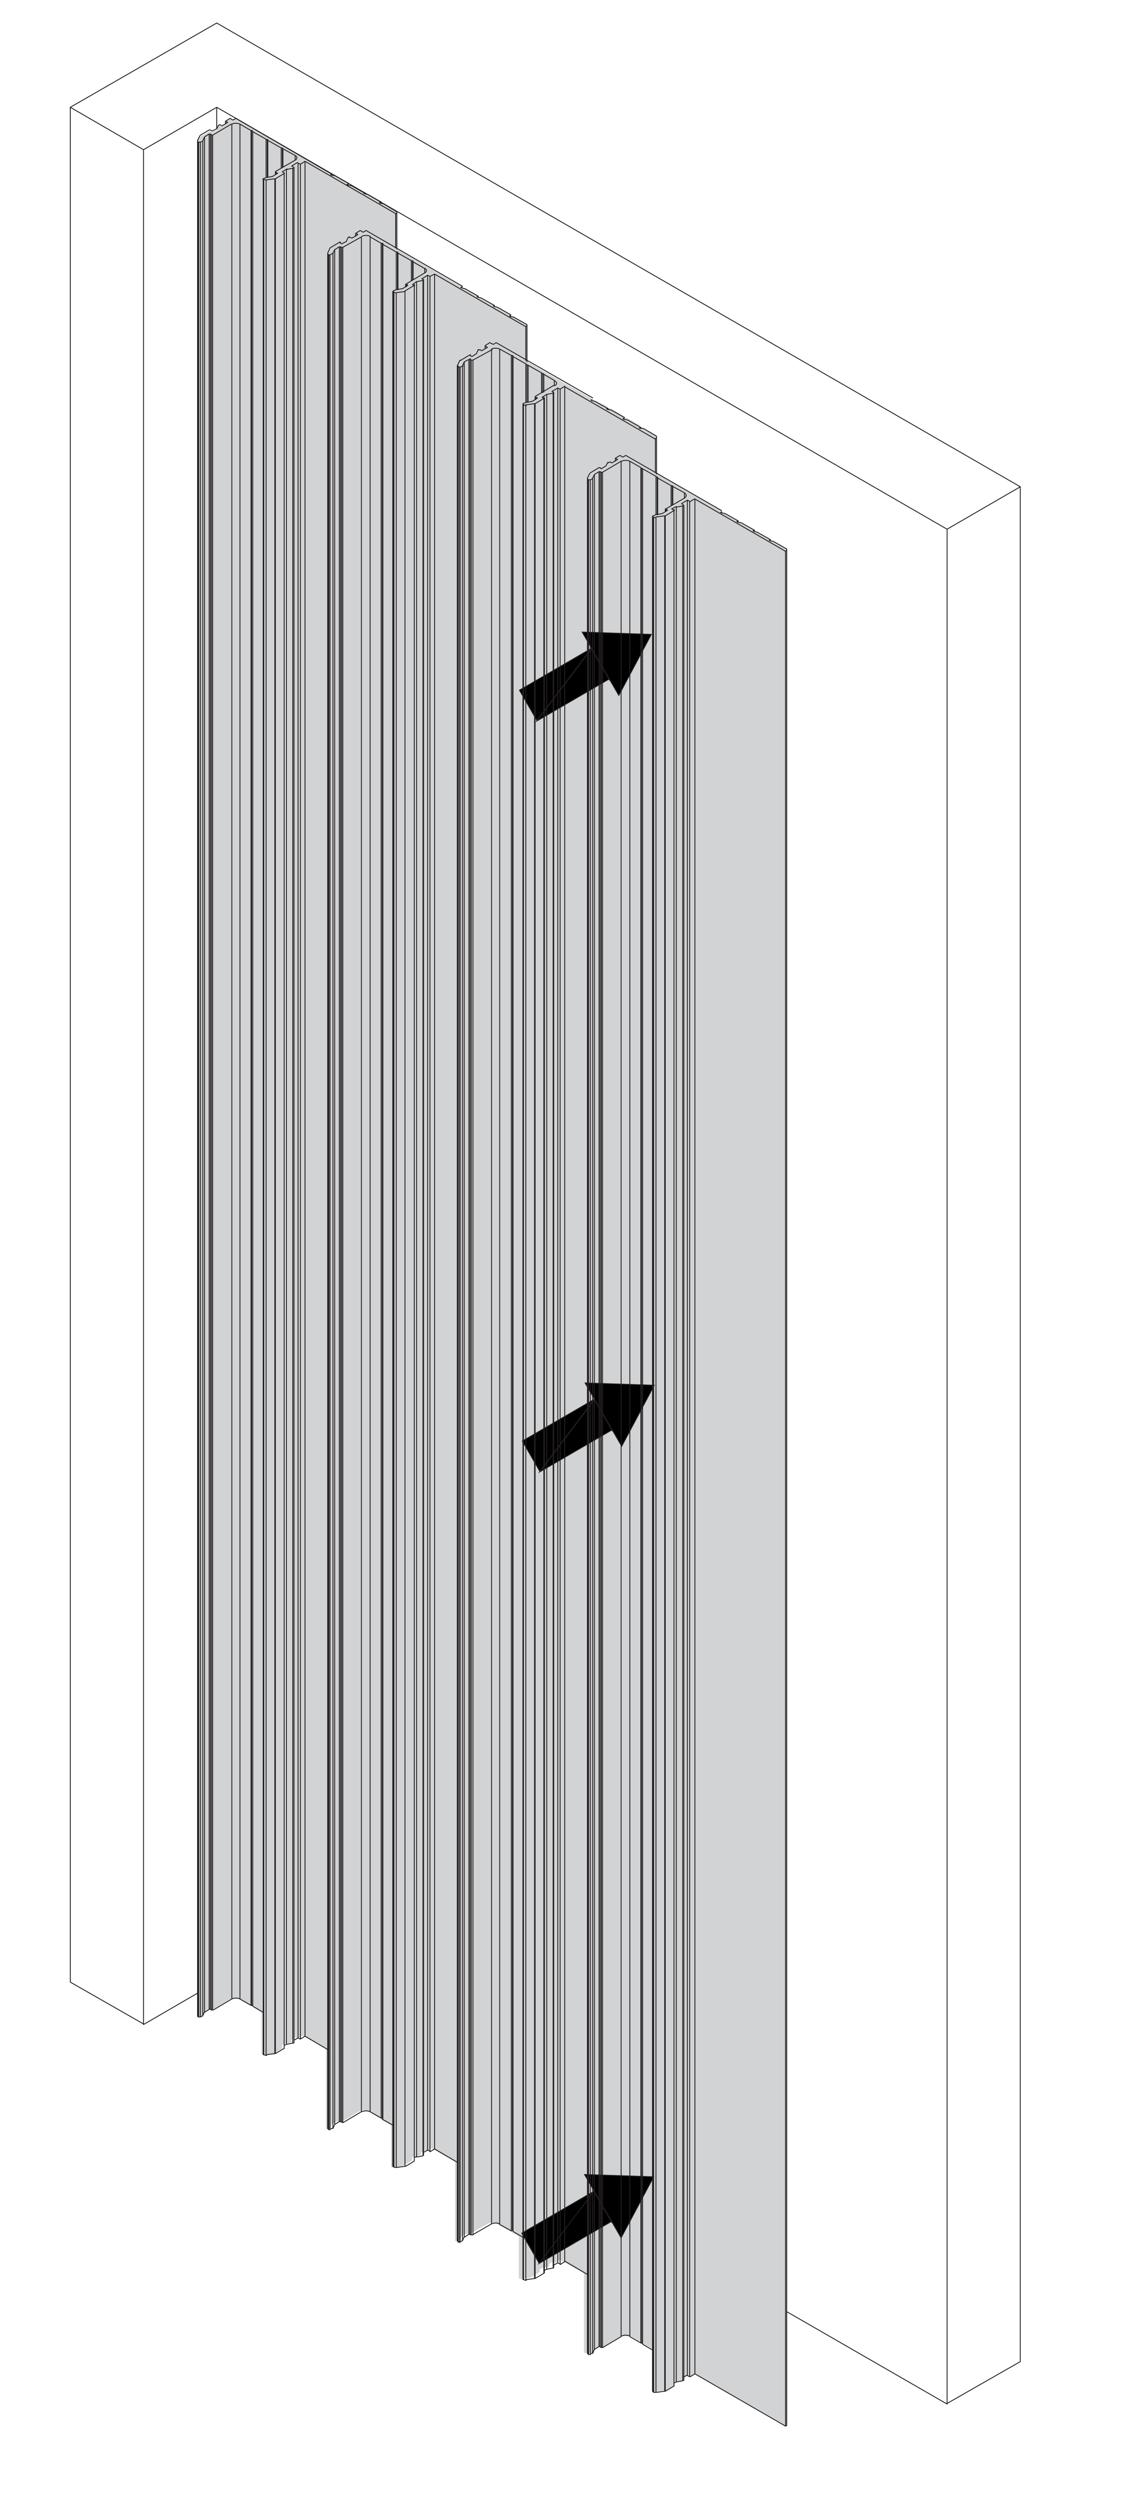 <?xml version="1.0" encoding="UTF-8"?>
<svg xmlns="http://www.w3.org/2000/svg" xmlns:xlink="http://www.w3.org/1999/xlink" id="Layer_1" data-name="Layer 1" viewBox="0 0 195 430.14">
  <defs>
    <style>
      .cls-1 {
        clip-path: url(#clippath-2);
      }

      .cls-2 {
        stroke-miterlimit: 10;
      }

      .cls-2, .cls-3, .cls-4, .cls-5 {
        fill: none;
      }

      .cls-2, .cls-4, .cls-5 {
        stroke: #231f20;
        stroke-linecap: round;
      }

      .cls-2, .cls-5 {
        stroke-width: .15px;
      }

      .cls-6, .cls-3, .cls-7 {
        stroke-width: 0px;
      }

      .cls-8 {
        clip-path: url(#clippath-1);
      }

      .cls-9 {
        clip-path: url(#clippath);
      }

      .cls-7 {
        fill: #d1d3d4;
      }

      .cls-4 {
        stroke-width: .49px;
      }

      .cls-4, .cls-5 {
        stroke-linejoin: round;
      }
    </style>
    <clipPath id="clippath">
      <rect class="cls-3" x="314.8" y="183.76" width="230.2" height="221.3"></rect>
    </clipPath>
    <clipPath id="clippath-1">
      <rect class="cls-3" x="12" y="3.86" width="596.6" height="413.7"></rect>
    </clipPath>
    <clipPath id="clippath-2">
      <rect class="cls-3" x="12" y="3.86" width="596.6" height="413.7"></rect>
    </clipPath>
  </defs>
  <g class="cls-9">
    <path class="cls-4" d="M-334.4,50.86v445.4H-111.7v-222.7h2227.4V50.86H-334.4ZM463,281.96h34.4l1.5-1.5M463.1,281.76c-6.9,0-12.5,5.6-12.5,12.5M450.7,351.76v-57.4M448.7,353.66c1.1,0,2-.9,2-2M445.2,353.86h3.3M445.3,353.66c-1.1,0-2,.9-2,2M450.7,390.46v-8l-7.5-12.8v-14M448.7,392.36c1.1,0,2-.9,2-2M448.6,392.36h-1.9M442.5,389.76c.9,1.5,2.5,2.5,4.3,2.5M432.6,373.06l9.6,16.8M432.4,371.96c0,.4.1.7.3,1M432.2,372.06v-27.2M434.4,342.76c-1.1,0-2,.9-2,2M432.6,317.16l7.1,12.4v13.4h-5.5M434.4,314.06c-.7,0-1.4.4-1.7,1-.4.6-.4,1.4,0,2M434.3,314.26h5.5v-18.4h-6.9v-13.8h9.8v-8.4h292.9v4h2.3l6.9-4h40.2v4h2.5l6.7-4h40.2v4h2.5l6.9-4h40v4h2.5l6.9-4h39.8l4,4v4h-276.6v14.2h-6.9v18.4h5.5M498.9,280.46h2.5l1.5,1.5h41.1l1.5-1.5h2.5l1.5,1.5h41.1l1.5-1.5h2.5l1.5,1.5h34.4M-60.8,314.26h5.5v-18.4h-6.9v-13.8h10.1v-8.4H240.6v4h2.5l6.9-4h40v4h2.5l6.9-4h40.2v4h2.5l6.7-4h40.2v4h2.5l6.7-4h40l4,4v4H165.5v14.2h-6.9v18.4h5.5"></path>
  </g>
  <g class="cls-8">
    <path class="cls-7" d="M40.6,20.36l-.5.3-.5-.3-.8.5v.5l-.7.4-.3-.2-.2.1-.3.7-.8.4-.4-.2-1.7,1-.4.6v322.8l.3.2.5-.3.4-.7.7-.4.4.1h.2l3.2-1.9s.7-.4,1.4,0l1.9,1.1.3.1.1.1,1.6,1v7.2l.5.1,1.6-.2,1.5-.9v-.6l.4-.2,1.2-.2v-.5l.7-.4.4.2.8-.5,4,2.3v13.8s.3-.1.4,0c.1,0,.4-.2.4-.2,0,0,.2-.7.3-.7s.9-.5.9-.5c0,0,.2.1.3.2s.3,0,.3,0l3.2-1.9s.8-.3,1.4,0l1.9,1.1s.1-.1.3.1c.1.2.2.3.2.3l1.6.9v7.2s.4.1.5.1,1.6-.3,1.6-.3l1.5-.9v-.5l.4-.2,1.1-.2.1-.1v-.4l.7-.4.3.2.8-.5,4,2.3v13.6l.2.1.6-.2.4-.7s.6-.4.7-.4c.2,0,.5.1.5.1l3.4-1.9s.8-.3,1.3,0l1.9,1.1.3.1.1.1,1.6,1v7.2l.5.1,1.6-.3,1.5-.9v-.5l.4-.2,1.2-.3v-.4s.6-.4.7-.4l.4.2.8-.5,4.1,2.3v13.7h1.5s.3-.6.3-.6l.9-.6s.1.2.3.2.4-.1.4-.1c0,0,3-1.8,3.1-1.8s.8.1,1.4,0c.2,0,1.9,1.1,1.9,1.1l.3.1s.1.2.2.2,1.6.9,1.6.9c0,0-.1,7.2,0,7.2s.5.1.5.1c0,0,1.5-.3,1.6-.2.1,0,1.5-.9,1.5-.9v-.5l.4-.2,1.2-.2v-.4l.7-.4.5.2s.7-.5.8-.5l15.6,9s.2,0,.2-.1V94.46l-2.3-1.3-.5-.2-.1-.2-2.3-1.3-.5-.1v-.2l-2.3-1.3-.5-.1v-.2s-2.2-1.3-2.3-1.3-.6-.2-.6-.2l.1-.2-4.3-2.5-6.9-4v-6.5l-2.3-1.3-.6-.1.1-.2v-.1l-2.1-1.2-.6-.1v-.1l-.1-.2-2.2-1.3-.5-.1v-.2l-2.3-1.1h-.4l-.1-.3s-11.1-6.3-11.1-6.4v-6.4s-2.1-1.2-2.3-1.3c-.3,0-.5-.1-.5-.1v-.2s-2.2-1.3-2.3-1.3-.4-.1-.4-.1l-.1-.2-2.4-1.3-.3-.1-.1-.2-2.2-1.3h-.6v-.3l-11.1-6.5v-6.4l-27.8-16.1h0Z"></path>
  </g>
  <polygon class="cls-6" points="112.1 109.16 106.5 119.66 100.2 108.76 112.1 109.16"></polygon>
  <polygon class="cls-2" points="112.1 109.16 106.5 119.66 100.2 108.76 112.1 109.16"></polygon>
  <path class="cls-6" d="M104.8,116.86l-3-5.2-9.4,12.4,12.4-7.2h0ZM101.8,111.56l-9.4,12.4-3-5.2,12.4-7.2h0Z"></path>
  <path class="cls-2" d="M104.8,116.86l-3-5.2-9.4,12.4,12.4-7.2h0ZM101.8,111.56l-9.4,12.4-3-5.2,12.4-7.2h0Z"></path>
  <polygon class="cls-6" points="112.6 238.36 107 248.86 100.7 237.96 112.6 238.36"></polygon>
  <polygon class="cls-2" points="112.6 238.36 107 248.86 100.7 237.96 112.6 238.36"></polygon>
  <path class="cls-6" d="M105.3,246.06l-3-5.2-9.4,12.4,12.4-7.2h0ZM102.3,240.76l-9.4,12.4-3-5.2,12.4-7.2h0Z"></path>
  <path class="cls-2" d="M105.3,246.06l-3-5.2-9.4,12.4,12.4-7.2h0ZM102.3,240.76l-9.4,12.4-3-5.2,12.4-7.2h0Z"></path>
  <polygon class="cls-6" points="112.5 374.56 106.9 385.06 100.6 374.16 112.5 374.56"></polygon>
  <polygon class="cls-2" points="112.5 374.56 106.9 385.06 100.6 374.16 112.5 374.56"></polygon>
  <path class="cls-6" d="M105.2,382.26l-3-5.2-9.4,12.4,12.4-7.2h0ZM102.2,377.06l-9.4,12.4-3-5.2,12.4-7.2h0Z"></path>
  <path class="cls-2" d="M105.2,382.26l-3-5.2-9.4,12.4,12.4-7.2h0ZM102.2,377.06l-9.4,12.4-3-5.2,12.4-7.2h0Z"></path>
  <g class="cls-1">
    <g>
      <path class="cls-5" d="M88.3,61.36l2.3,1.3M88.3,383.86l-.1-.1V61.16l.1.1v322.6M56.4,43.66v322.6M72.9,48.16v322.7M71.3,49.16v322.6M67.6,50.16v322.6M69.8,48.96v.4M65.8,364.46h-.2M65.8,41.86h-.2v322.6l-1.9-1.1M63.7,40.76l1.9,1.1M63.7,40.76v322.6M63.7,363.36c-.4-.2-1-.2-1.4,0M63.7,40.66c-.4-.2-1-.2-1.4,0M62.2,40.76v322.6M62.2,363.36l-3.2,1.9M59,42.56l3.2-1.8M59,42.56v322.6M58.8,365.16h.2M58.8,42.56h.2M58.8,42.56v322.6M58.8,365.16l-.2-.1M58.6,42.46l.2.1M58.6,42.46v322.6M58.6,365.06h-.2M58.6,42.46h-.2M58.4,42.46v322.6M58.4,365.06l-.8.5M58.4,42.46l-.8.5v322.6l-.3.7M57.6,42.96l-.3.6v322.6l-.5.2M56.8,43.86l.5-.3M56.8,43.86v322.6M56.6,366.46h.2M56.6,43.86h.2M56.6,43.86v322.6M56.6,366.46l-.1-.1M56.6,43.86l-.1-.1M56.5,43.76v322.6M56.4,366.16q0,.1.1.2M56.4,43.56c0,.1,0,.2.1.2M56.8,42.66l-.4.9M56.8,42.66h0M56.8,42.66l1.5-.9M58.6,41.66h-.2M59.9,40.86l-.3.7-.8.4-.3-.2M60.2,40.76h-.1s-.1,0-.1.1M61.2,40.16l.4.2-1,.6-.4-.1M61.2,40.66v-.5l.8-.5.5.3.5-.3,16.6,9.6M79.5,49.56v-.2l-.2.1.2.1.5.1,2.3,1.3M82.3,51.16v-.2l-.2.1.2.1.5.1,2.3,1.3M85.1,52.76v-.2l-.2.1.2.1.5.1,2.3,1.3M90.7,56.06v-.2l-2.3-1.3-.6-.1-.1-.1.2-.1v.2M90.7,62.26v-6.2l-.2.1v5.9M78.7,372.06l-3.9-2.3M90.4,56.16l-15.6-9v322.6l-.8.5M74.8,47.16l-.8.4v322.6l-.4-.2M74,47.56l-.4-.2v322.6l-.7.4M73.6,47.36l-1,.6.3.2M72.8,370.86q.1,0,.1-.1M72.8,48.26s.1,0,.1-.1v-.1M72.8,48.26v322.6M72.8,370.96l-1.1.2M72.8,48.26l-1.1.2v322.6l-.4.2M71.7,48.46l-.7.5.3.2M71.3,371.86s0-.1,0,0M71.3,49.16c.1,0,.1-.1,0-.2M71.3,49.16v322.7M71.3,371.86l-1.5.9M69.7,50.06l1.5-.9M69.7,50.06v322.6M69.7,372.76s.1-.1,0,0M69.7,50.16s.1,0,0,0M69.7,50.16v322.6M69.7,372.76l-1.5.2M69.7,50.16l-1.5.2M68.2,50.36v322.6M67.8,372.86c.1.1.2.1.4.1M67.8,50.26c.1.1.2.1.4.1M67.8,50.26v322.6M67.8,372.86h-.1M67.7,50.16l.1.1M67.7,50.16v322.7M67.6,372.76h0M67.7,50.06c-.1,0-.1.1,0,.2M67.7,50.06l.4-.2,1.2-.2.8-.5M70.1,49.16c.1,0,.1-.1,0-.2M70.1,49.06v.1M70.1,49.06l-.2-.1M69.9,48.96v.4M69.9,48.86c-.1,0-.1.1,0,.2M69.9,48.86l3.2-1.9M73.1,46.96c.4-.2.4-.6,0-.8M73.1,46.16v.8M71.1,45.06l1.9,1.1M71,44.86l.1.1v3.1M71,48.16v-3.3h-.2M68.5,43.56l2.3,1.3v3.4M68.4,43.36l.1.1v6.4M68.4,49.76v-6.4h-.2v6.5M67.6,365.66l-1.8-1M65.9,42.06l2.3,1.3M65.9,364.56l-.1-.1V41.86h.1v322.7M34,24.26v322.6M50.6,28.86v322.6M48.9,29.76v322.6M45.3,30.86v322.6M47.4,29.56v.4M43.4,345.06h-.2M43.4,22.46h-.2v322.6l-1.9-1.1M41.3,21.36l1.9,1.1M41.3,21.36v322.6M41.3,343.96c-.4-.2-1-.2-1.4,0M41.3,21.36c-.4-.2-1-.2-1.4,0M39.9,21.36v322.6M39.9,343.96l-3.2,1.9M36.6,23.26l3.2-1.9M36.6,23.26v322.6M36.4,345.86h.2M36.4,23.26h.2M36.4,23.26v322.6M36.4,345.86l-.2-.1M36.2,23.06l.2.1M36.2,23.06v322.6M36.2,345.66h-.2M36.2,23.06h-.2M36,23.06v322.6M36,345.76l-.8.5M36,23.06l-.8.5v322.6l-.3.7M35.2,23.56l-.3.7v322.6l-.4.2M34.5,24.46l.4-.2M34.5,24.46v322.6M34.3,347.06h.2M34.3,24.46h.2M34.2,24.46v322.6M34.2,347.06h0M34.2,24.46h0M34.1,24.36v322.6M34,346.86q0,.1.1.2M34,24.16c0,.1,0,.2.1.2M34.4,23.36l-.4.8M34.5,23.26s-.1,0,0,0M34.5,23.26l1.5-.9M36.2,22.36h-.2M37.6,21.56l-.3.6-.8.4-.3-.2M37.9,21.46h-.1s-.1,0-.1.1M38.8,20.86l.4.2-1,.6-.3-.2M38.8,21.26v-.4l.8-.5.5.3.5-.3,16.5,9.6M57.1,30.16v-.2l-.2.1.2.1.6.1,2.3,1.3M59.9,31.86v-.2l-.2.1.2.1.6.1,2.3,1.3M62.8,33.36v-.2l-.2.1.2.1.5.1,2.3,1.3M68.3,36.66v-.2l-2.3-1.4-.6-.1-.1-.1.2-.1v.2M68.3,42.86v-6.2l-.2.1v5.9M56.4,352.66l-3.9-2.3M68.1,36.76l-15.6-9v322.6l-.8.5M52.5,27.76l-.8.5v322.6l-.4-.2M51.7,28.26l-.4-.2v322.6l-.7.4M51.2,27.96l-1,.6.3.2M50.5,351.56q.1,0,.1-.1M50.5,28.96s.1,0,.1-.1v-.1M50.4,28.96v322.6M50.4,351.56l-1.1.2M50.4,28.96l-1.1.2v322.6l-.4.2M49.4,29.06l-.8.5.3.2M48.9,352.46s.1,0,0,0M48.9,29.86c.1,0,.1-.1,0-.1M48.9,29.86v322.6M48.9,352.46l-1.5.9M47.4,30.76l1.5-.9M47.4,30.76v322.6M47.3,353.36s.1,0,0,0M47.3,30.76s.1,0,0,0M47.3,30.76v322.6M47.3,353.36l-1.5.2M47.3,30.76l-1.5.2M45.8,30.96v322.6M45.5,353.56c.1.1.2.1.4.1M45.5,30.86c.1.1.2.1.4.1M45.4,30.96v322.6M45.4,353.56h-.1M45.3,30.86l.1.1M45.3,30.86v322.6M45.3,353.36s0,.1,0,0M45.3,30.76c-.1,0-.1.1,0,.1M45.3,30.76l.5-.2,1.1-.2.8-.5M47.7,29.86c.1,0,.1-.1,0-.1M47.7,29.76v.1M47.7,29.76l-.2-.1M47.5,29.56v.4M47.5,29.46c-.1,0-.1.1,0,.1M47.5,29.46l3.3-1.9M50.8,27.56c.4-.2.4-.6,0-.8M50.8,26.76v.8M48.8,25.66l2,1.1M48.6,25.46l.1.1v3.1M48.6,28.76v-3.3h-.2M46.1,24.16l2.3,1.3v3.4M46,23.96l.1.1v6.4M46,30.46v-6.4h-.2v6.5M45.3,346.26l-1.7-1M43.5,22.66l2.3,1.3M43.5,345.16l-.2-.1V22.46l.2.1v322.6"></path>
      <path class="cls-5" d="M12.1,341.06V18.46l12.6,7.3M12.1,341.06l12.6,7.2M163,91.06l12.6-7.3v322.6l-12.6,7.2M37.3,18.46l125.7,72.6v322.6l-27.6-15.9M37.3,22.16v-3.7l-12.6,7.3v322.6l9.3-5.4M101.1,82.36v322.6M117.7,86.96v322.6M116,87.86v322.6M112.3,88.86v322.6M114.5,87.56v.5M110.5,403.16h-.2M110.5,80.56h-.2v322.6l-1.9-1.1M108.4,79.36l1.9,1.1M108.4,79.36v322.6M108.4,401.96c-.4-.2-1-.2-1.4,0M108.4,79.36c-.4-.2-1-.2-1.4,0M106.9,79.36v322.6M106.9,402.06l-3.2,1.9M103.7,81.26l3.2-1.9M103.7,81.26v322.6M103.5,403.86h.2M103.5,81.26h.2M103.5,81.26v322.6M103.5,403.96l-.2-.1M103.3,81.16l.2.1M103.3,81.16v322.6M103.3,403.76h-.2M103.3,81.16h-.2M103.1,81.16v322.6M103.1,403.76l-.8.5M103.1,81.16l-.8.5v322.6l-.3.7M102.3,81.66l-.3.6v322.6l-.4.2M101.6,82.56l.4-.2M101.6,82.56v322.6M101.3,405.16h.2M101.3,82.56h.2M101.3,82.56v322.6M101.3,405.16h0M101.3,82.56h0M101.2,82.46v322.6M101.1,404.86q0,.1.1.2M101.1,82.26c0,.1,0,.2.1.2M101.5,81.46l-.4.8M101.6,81.36h0M101.6,81.36l1.5-.9M103.3,80.46h-.2M104.6,79.56l-.3.6-.8.5-.3-.2M104.9,79.56h-.1s-.1,0-.1.1M105.9,78.86l.4.2-1,.6-.3-.2M105.9,79.36v-.5l.8-.5.5.3.5-.3,16.5,9.5M124.2,88.26v-.2l-.2.1.2.1.6.1,2.3,1.3M127,89.86v-.2l-.2.1.2.1.6.1,2.3,1.3M129.8,91.46v-.2l-.2.1.2.1.5.1,2.3,1.3M132.6,93.06v-.2l-.2.1.2.1.5.1,2.3,1.3v322.9l-.2.1M135.4,94.66l-.2.2v322.6l-15.6-9M135.2,94.86l-15.6-9v322.6l-.8.5M119.5,85.86l-.8.5v322.6l-.4-.2M118.7,86.26l-.4-.2v322.6l-.7.4M118.3,86.06l-1,.6.3.2M117.5,409.66q.1,0,.1-.1M117.5,87.06s.1,0,.1-.1v-.1M117.5,87.06v322.6M117.5,409.66l-1.1.2M117.5,87.06l-1.1.2v322.6l-.4.2M116.4,87.16l-.8.4.3.2M116,410.56s.1-.1,0,0M116,87.86c.1,0,.1-.1,0-.2M116,87.96v322.6M116,410.56l-1.5.9M114.5,88.76l1.5-.9M114.5,88.76v322.6M114.4,411.46s.1,0,0,0M114.4,88.76s.1,0,0,0M114.4,88.76v322.6M114.4,411.46l-1.5.2M114.4,88.76l-1.5.2M112.9,89.06v322.6M112.5,411.56c.1.1.2.1.4.1M112.5,88.96c.1.1.2.1.4.1M112.5,89.06v322.6M112.5,411.66l-.1-.1M112.4,88.96l.1.1M112.4,88.96v322.6M112.4,411.46s0,.1,0,0M112.4,88.76c-.1,0-.1.1,0,.2M112.4,88.76l.5-.2,1.1-.2.8-.5M114.8,87.86c.1,0,.1-.1,0-.2M114.8,87.76v.1M114.8,87.76l-.2-.1M114.6,87.66v.3M114.6,87.56c-.1,0-.1.1,0,.2M114.6,87.56l3.3-1.9M117.8,85.66c.4-.2.4-.6,0-.8M117.8,84.86v.8M115.9,83.76l2,1.1M115.7,83.56l.1.1v3.2M115.7,86.86v-3.3h-.2M113.2,82.26l2.3,1.3v3.4M113.1,82.06l.1.1v6.4M113.1,88.56v-6.5h-.2v6.5M112.3,404.36l-1.7-1M110.6,80.66l2.3,1.3M110.6,403.26l-.2-.1V80.56l.2.1v322.6M78.7,62.96v322.6M95.3,67.56v322.6M93.7,68.46v322.6M90,69.56v322.6M92.1,68.26v.4M88.1,383.86h-.1M88.1,61.16h-.1v322.7l-2-1.1M86,60.06l2,1.1M86,60.06v322.6M86,382.66c-.4-.2-1-.2-1.4,0M86,60.06c-.4-.2-1-.2-1.4,0M84.6,60.06v322.6M84.6,382.66l-3.3,1.9M81.4,61.96l3.3-1.8M81.4,61.96v322.6M81.2,384.56h.2M81.2,61.96h.2M81.1,61.96v322.6M81.1,384.56l-.2-.1M80.9,61.86l.2.1M80.9,61.86v322.6M81,384.46h-.2M81,61.76h-.2M80.7,61.86v322.6M80.7,384.46l-.8.5M80.7,61.86l-.8.4v322.6l-.3.7M79.9,62.26l-.3.7v322.6l-.5.2M79.2,63.16l.5-.2M79.2,63.16v322.7M79,385.76h.2M79,63.16h.2M79,63.16v322.7M79,385.86l-.1-.1M79,63.16h-.1M78.8,63.16v322.6M78.8,385.56q0,.1.1.2M78.8,62.86c0,.1,0,.2.1.2M79.1,62.06l-.4.9M79.2,61.96h0M79.2,62.06l1.5-.9M81,61.06h-.2M82.3,60.16l-.3.7-.8.5-.3-.2M82.6,60.16h-.1s-.1,0-.1.1M83.5,59.56l.4.2-1,.6-.3-.2M83.5,59.96v-.5l.8-.5.6.3.5-.3,16.6,9.5M101.9,68.96v-.2l-.2.1.2.1.5.1,2.3,1.3M104.6,70.46v-.2l-.2.1.2.1.6.1,2.3,1.3M107.4,72.16v-.2l-.2.1.2.1.6.1,2.3,1.3M113,75.36v-.3l-2.2-1.3-.6-.1h-.2s.2-.1.2-.1v.2M113,81.56v-6.2l-.2.1v5.9M101.1,391.36l-3.9-2.3M112.8,75.56l-15.6-9v322.6l-.8.5M97.2,66.46l-.8.5v322.6l-.4-.2M96.4,66.96l-.4-.2v322.6l-.7.4M96,66.76l-1,.6.3.2M95.2,390.26q.1,0,.1-.1M95.2,67.66s.1,0,.1-.1v-.1M95.2,67.66v322.6M95.2,390.26l-1.1.2M95.2,67.66l-1.1.2v322.6l-.4.2M94.1,67.86l-.8.5.3.2M93.6,391.16s.1,0,0,0M93.6,68.56c.1,0,.1-.1,0-.2M93.6,68.56v322.6M93.6,391.16l-1.5.9M92.1,69.46l1.5-.9M92.1,69.46v322.6M92,392.06s.1,0,0,0M92,69.46s.1,0,0,0M92,69.46v322.6M92,392.06l-1.5.2M92,69.46l-1.5.2M90.5,69.66v322.6M90.2,392.26c.1.1.2.1.4.1M90.2,69.66c.1.1.2.1.4.1M90.1,69.66v322.6M90.1,392.26h-.1M90,69.56l.1.1M90,69.56v322.6M90,392.06s0,.1,0,0M90.1,69.46c-.1,0-.1.1,0,.2M90,69.46l.5-.2,1.1-.2.8-.5M92.4,68.56c.1,0,.1-.1,0-.2M92.4,68.46v.1M92.4,68.46l-.2-.1M92.2,68.36v.4M92.2,68.16c-.1,0-.1.1,0,.2M92.2,68.16l3.2-1.9M95.5,66.36c.4-.2.4-.6,0-.8M95.4,65.56v.8M93.5,64.36l1.9,1.1M93.4,64.26l.2.1v3.1M93.4,67.56v-3.3h-.2M90.9,62.86l2.3,1.3v3.4M90.7,62.76l.2.1v6.3M90.7,69.16v-6.4h-.2v6.5M90,384.96l-1.7-1"></path>
      <polyline class="cls-5" points="175.6 83.76 37.3 3.96 12.1 18.46"></polyline>
    </g>
  </g>
</svg>
